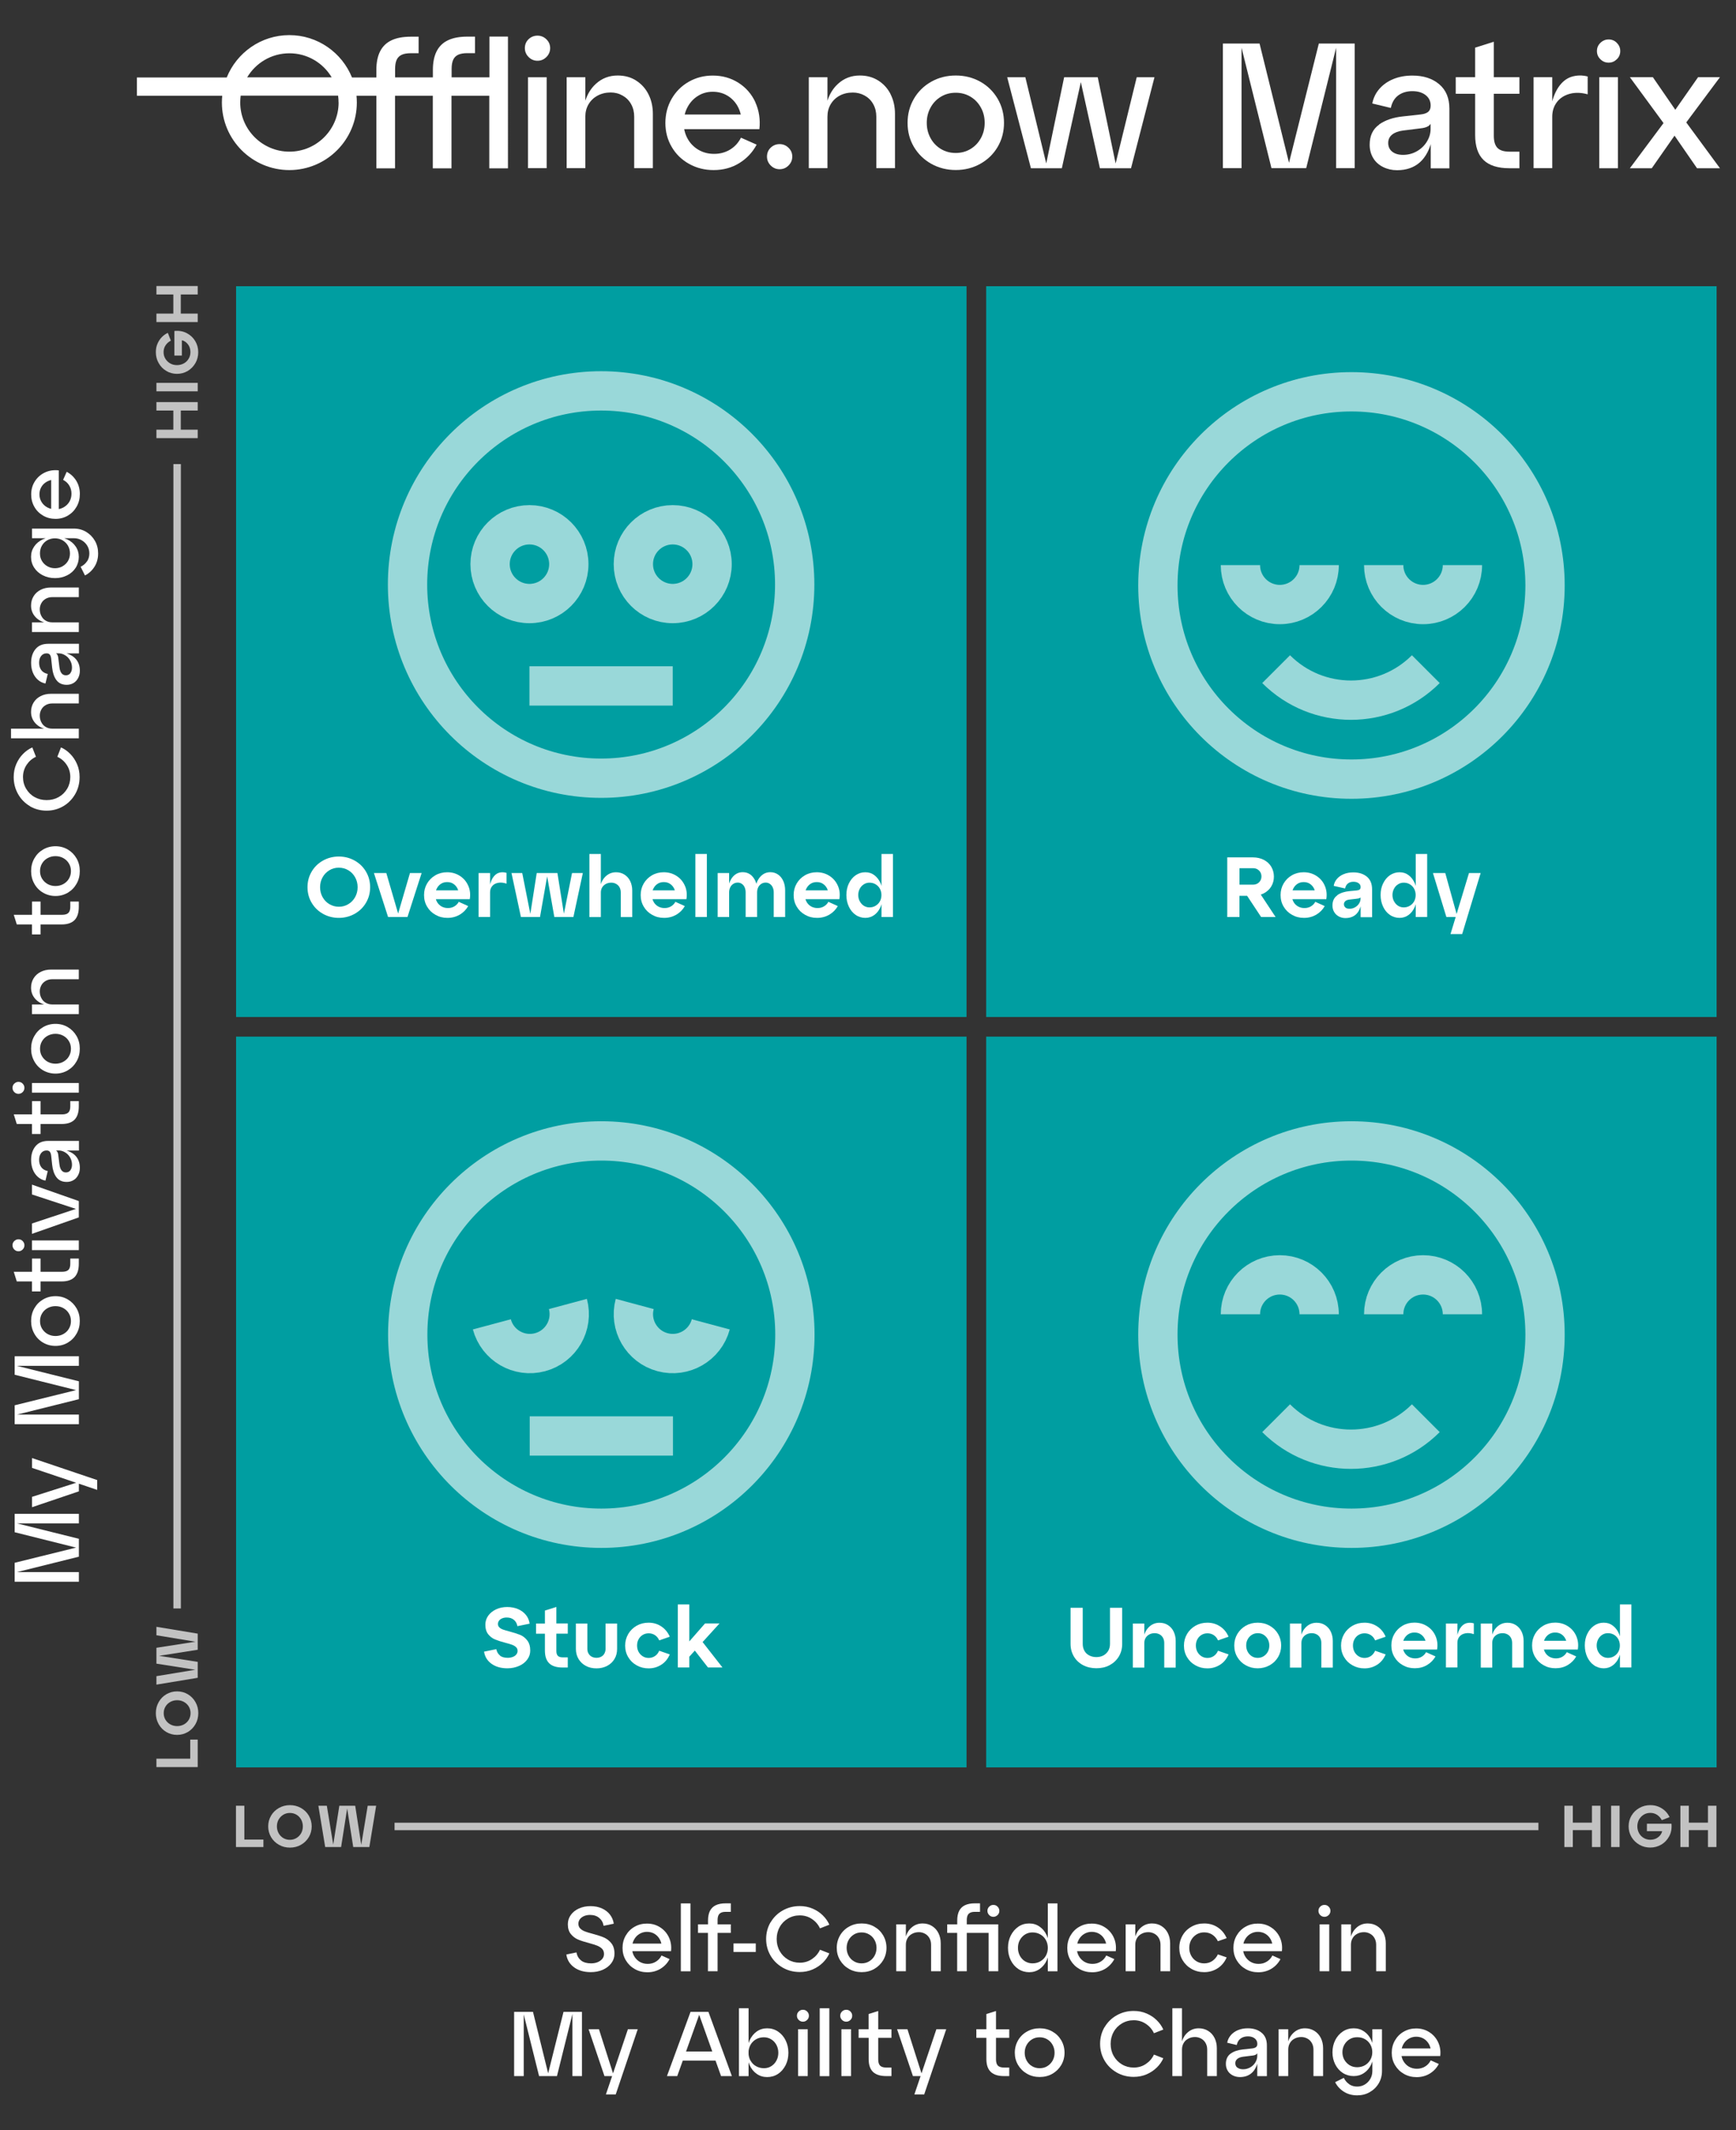 <svg xmlns="http://www.w3.org/2000/svg" id="Layer_1" viewBox="0 0 265 325"><rect x="0" y="0" width="265" height="325" fill="#333333" stroke="none"/><defs><style>      .st0 {        fill: #009ea1;      }      .st1, .st2 {        fill: none;      }      .st1, .st2, .st3 {        stroke: #fff;      }      .st1, .st3 {        stroke-miterlimit: 10;        stroke-width: 6px;      }      .st4 {        fill: #fff;      }      .st2 {        stroke-miterlimit: 13;        stroke-width: 1.14px;      }      .st5 {        opacity: .7;      }      .st6 {        opacity: .6;      }      .st3 {        fill: #29aae1;      }    </style></defs><g><path class="st4" d="M2.24,232.44v-1.46h9.8v1.46H2.24ZM2.24,239.95v-1.5l9.8-2.42v.21l-9.8-2.45v-1.44l9.8,2.44v2.73l-9.8,2.44ZM2.24,241.34v-1.47h9.8v1.47H2.24Z"></path><path class="st4" d="M12.04,226.37v1.18l-7.15,2.42v-1.58l7.15-2.28v.27l-7.15-2.41v-1.5l9.95,3.36v1.5l-2.8-.95Z"></path><path class="st4" d="M2.24,208.4v-1.46h9.8v1.46H2.24ZM2.24,215.92v-1.5l9.8-2.42v.21l-9.8-2.45v-1.44l9.8,2.44v2.73l-9.8,2.44ZM2.24,217.31v-1.47h9.8v1.47H2.24Z"></path><path class="st4" d="M6.58,204.86c-.57-.33-1.02-.79-1.34-1.37-.33-.58-.49-1.22-.49-1.93s.16-1.35.49-1.93c.33-.58.77-1.03,1.34-1.36s1.2-.5,1.89-.5,1.32.17,1.88.5c.56.33,1.01.79,1.34,1.36.33.58.49,1.22.49,1.93s-.16,1.35-.49,1.93c-.33.58-.77,1.03-1.34,1.37-.56.33-1.19.5-1.88.5s-1.32-.17-1.89-.5ZM9.67,203.55c.36-.2.65-.47.85-.82.21-.35.31-.73.31-1.16s-.1-.82-.31-1.16c-.21-.35-.49-.62-.85-.82-.36-.2-.77-.3-1.2-.3s-.84.1-1.2.3c-.36.2-.65.47-.85.82-.21.35-.31.73-.31,1.16s.1.82.31,1.16c.21.34.49.62.85.82.36.2.77.3,1.2.3s.84-.1,1.2-.3Z"></path><path class="st4" d="M4.88,197.05v-1.53h-2.32l-.46-1.47h2.79v-2.02h1.3v2.02h3.3c.44,0,.76-.1.95-.29.2-.19.29-.51.29-.95v-.78h1.3v.78c0,.92-.21,1.59-.64,2.04-.43.44-1.09.67-1.97.67h-3.23v1.53h-1.3Z"></path><path class="st4" d="M2.18,190.65c-.18-.18-.27-.4-.27-.65s.09-.47.27-.64.39-.27.64-.27.47.09.64.27.27.39.27.64-.09.47-.27.65-.39.27-.64.27-.47-.09-.64-.27ZM4.88,190.74v-1.47h7.15v1.47h-7.15Z"></path><path class="st4" d="M4.88,188.26v-1.58l7.15-2.37v.29l-7.15-2.35v-1.5l7.15,2.51v2.49l-7.15,2.51Z"></path><path class="st4" d="M8.6,179.61c-.35-.49-.56-1.12-.64-1.89l-.15-1.39c-.03-.26-.1-.46-.2-.59-.11-.13-.27-.2-.5-.2-.34,0-.62.13-.83.4-.21.27-.31.61-.31,1.04s.11.81.33,1.11.55.5.99.59l-.35,1.46c-.44-.08-.82-.27-1.15-.56-.33-.29-.59-.66-.77-1.1-.18-.44-.27-.94-.27-1.49,0-.87.23-1.57.68-2.11.45-.54,1.09-.8,1.93-.8h4.69v1.47h-2.37v-.13c.85.19,1.48.51,1.89.98s.62,1.06.62,1.79c0,.39-.08.76-.25,1.09s-.4.6-.71.78c-.31.19-.66.28-1.05.28-.7,0-1.23-.25-1.58-.74ZM10.74,178.56c.16-.21.25-.49.25-.85,0-.4-.1-.77-.29-1.1s-.44-.59-.76-.78c-.31-.19-.64-.29-.99-.29h-.64l.03-.08c.18.04.31.13.4.27.09.14.15.35.17.63l.17,1.36c.05.35.15.64.31.85.16.21.39.32.67.32s.52-.11.68-.32Z"></path><path class="st4" d="M4.88,173.03v-1.53h-2.32l-.46-1.47h2.79v-2.02h1.3v2.02h3.3c.44,0,.76-.1.95-.29.2-.19.29-.51.29-.95v-.78h1.3v.78c0,.92-.21,1.59-.64,2.04-.43.44-1.09.67-1.97.67h-3.23v1.53h-1.3Z"></path><path class="st4" d="M2.18,166.63c-.18-.18-.27-.4-.27-.65s.09-.47.27-.64.39-.27.64-.27.47.09.64.27.27.39.27.64-.09.47-.27.65-.39.27-.64.27-.47-.09-.64-.27ZM4.88,166.72v-1.47h7.15v1.47h-7.15Z"></path><path class="st4" d="M6.58,163.31c-.57-.33-1.02-.79-1.34-1.37-.33-.58-.49-1.22-.49-1.93s.16-1.35.49-1.93c.33-.58.77-1.03,1.34-1.36s1.2-.5,1.89-.5,1.32.17,1.88.5c.56.33,1.01.79,1.34,1.36.33.58.49,1.22.49,1.93s-.16,1.35-.49,1.93c-.33.58-.77,1.03-1.34,1.37-.56.33-1.19.5-1.88.5s-1.32-.17-1.89-.5ZM9.67,162c.36-.2.65-.47.85-.82.21-.35.31-.73.31-1.16s-.1-.82-.31-1.16c-.21-.35-.49-.62-.85-.82-.36-.2-.77-.3-1.2-.3s-.84.1-1.2.3c-.36.2-.65.47-.85.82-.21.35-.31.73-.31,1.16s.1.82.31,1.16c.21.34.49.62.85.82.36.2.77.3,1.2.3s.84-.1,1.2-.3Z"></path><path class="st4" d="M4.88,154.73v-1.47h2.3v.11c-.74-.14-1.33-.45-1.77-.93-.44-.48-.67-1.06-.67-1.73,0-.54.13-1.02.39-1.44s.62-.75,1.08-.98c.46-.23.98-.35,1.55-.35h4.27v1.47h-4.05c-.36,0-.69.08-.98.24-.29.16-.52.38-.68.67-.16.29-.25.6-.25.94,0,.38.08.73.25,1.04.16.31.39.55.68.71.29.17.62.25.98.25h4.05v1.47h-7.15Z"></path><path class="st4" d="M4.88,142.58v-1.53h-2.32l-.46-1.47h2.79v-2.02h1.3v2.02h3.3c.44,0,.76-.1.95-.29.2-.19.29-.51.29-.95v-.78h1.3v.78c0,.92-.21,1.59-.64,2.04-.43.44-1.09.67-1.97.67h-3.23v1.53h-1.3Z"></path><path class="st4" d="M6.58,136.21c-.57-.33-1.02-.79-1.34-1.37-.33-.58-.49-1.22-.49-1.93s.16-1.35.49-1.93c.33-.58.77-1.03,1.34-1.36s1.2-.5,1.89-.5,1.32.17,1.88.5c.56.33,1.01.79,1.34,1.36.33.58.49,1.22.49,1.93s-.16,1.35-.49,1.93c-.33.58-.77,1.03-1.34,1.37-.56.33-1.19.5-1.88.5s-1.32-.17-1.89-.5ZM9.67,134.89c.36-.2.65-.47.85-.82.21-.35.31-.73.31-1.16s-.1-.82-.31-1.16c-.21-.35-.49-.62-.85-.82-.36-.2-.77-.3-1.2-.3s-.84.1-1.2.3c-.36.2-.65.47-.85.82-.21.35-.31.73-.31,1.16s.1.82.31,1.16c.21.34.49.62.85.82.36.2.77.3,1.2.3s.84-.1,1.2-.3Z"></path><path class="st4" d="M4.58,123.01c-.77-.45-1.38-1.07-1.82-1.85s-.67-1.64-.67-2.6c0-.71.13-1.37.39-1.97.26-.6.6-1.12,1.03-1.55.42-.43.9-.77,1.42-1l.56,1.43c-.59.27-1.06.68-1.43,1.23-.36.55-.55,1.17-.55,1.86,0,.65.16,1.25.48,1.79.32.54.75.97,1.3,1.27.55.31,1.16.46,1.83.46s1.28-.15,1.83-.46c.55-.31.98-.73,1.3-1.27.32-.54.48-1.14.48-1.79,0-.69-.18-1.31-.55-1.86-.36-.55-.84-.96-1.43-1.23l.56-1.43c.52.23,1,.57,1.42,1,.42.43.77.95,1.03,1.55.26.6.39,1.26.39,1.97,0,.95-.22,1.82-.67,2.6s-1.05,1.4-1.82,1.85c-.77.45-1.62.68-2.55.68s-1.79-.23-2.56-.68Z"></path><path class="st4" d="M1.68,112.65v-1.47h5.5v.11c-.74-.14-1.33-.45-1.77-.93-.44-.48-.67-1.06-.67-1.73,0-.54.13-1.02.39-1.44s.62-.75,1.08-.98c.46-.23.98-.35,1.55-.35h4.27v1.47h-4.05c-.36,0-.69.08-.98.24-.29.16-.52.38-.68.67-.16.29-.25.6-.25.94,0,.38.08.73.25,1.04.16.31.39.55.68.71.29.17.62.25.98.25h4.05v1.47H1.68Z"></path><path class="st4" d="M8.6,103.76c-.35-.49-.56-1.12-.64-1.89l-.15-1.39c-.03-.26-.1-.46-.2-.59-.11-.13-.27-.2-.5-.2-.34,0-.62.13-.83.4-.21.27-.31.61-.31,1.04s.11.81.33,1.11.55.5.99.59l-.35,1.46c-.44-.08-.82-.27-1.15-.56-.33-.29-.59-.66-.77-1.1-.18-.44-.27-.94-.27-1.49,0-.87.23-1.57.68-2.11.45-.54,1.09-.8,1.93-.8h4.69v1.47h-2.37v-.13c.85.19,1.48.51,1.89.98s.62,1.06.62,1.79c0,.39-.08.76-.25,1.09s-.4.6-.71.78c-.31.19-.66.28-1.05.28-.7,0-1.23-.25-1.58-.74ZM10.74,102.71c.16-.21.25-.49.25-.85,0-.4-.1-.77-.29-1.1s-.44-.59-.76-.78c-.31-.19-.64-.29-.99-.29h-.64l.03-.08c.18.04.31.13.4.27.09.14.15.35.17.63l.17,1.36c.05.35.15.64.31.85.16.21.39.32.67.32s.52-.11.68-.32Z"></path><path class="st4" d="M4.88,96.43v-1.47h2.3v.11c-.74-.14-1.33-.45-1.77-.93-.44-.48-.67-1.06-.67-1.73,0-.54.13-1.02.39-1.44s.62-.75,1.08-.98c.46-.23.98-.35,1.55-.35h4.27v1.47h-4.05c-.36,0-.69.08-.98.24-.29.16-.52.38-.68.67-.16.29-.25.6-.25.94,0,.38.08.73.25,1.04.16.31.39.55.68.71.29.17.62.25.98.25h4.05v1.47h-7.15Z"></path><path class="st4" d="M6.53,87.78c-.56-.29-.99-.67-1.31-1.16s-.48-1.04-.48-1.65.16-1.12.48-1.59c.32-.47.76-.83,1.32-1.09s1.18-.38,1.85-.38,1.3.13,1.85.38.99.62,1.31,1.09c.32.47.48,1,.48,1.59s-.16,1.16-.47,1.65-.75.88-1.3,1.16c-.56.28-1.17.43-1.85.43s-1.31-.14-1.87-.43ZM13.28,85.67c.24-.35.36-.76.36-1.22,0-.43-.1-.82-.31-1.17-.21-.35-.49-.63-.85-.84s-.76-.32-1.21-.32h-6.38v-1.47h6.38c.69,0,1.32.17,1.88.5.56.34,1.01.79,1.34,1.37.33.57.49,1.22.49,1.92,0,.76-.18,1.43-.55,2.02-.37.59-.86,1.04-1.46,1.34l-.66-1.32c.41-.2.73-.47.97-.83ZM9.55,86.4c.35-.2.63-.47.83-.81.2-.34.3-.72.3-1.14s-.1-.83-.3-1.18c-.2-.35-.48-.62-.83-.83-.35-.2-.74-.3-1.17-.3s-.82.1-1.17.3c-.35.2-.62.48-.82.83-.2.35-.29.74-.29,1.18s.1.8.3,1.14.48.61.83.81c.35.2.73.3,1.16.3s.82-.1,1.17-.3Z"></path><path class="st4" d="M7.81,77.87v-5.04l.46.35c-.42.02-.8.13-1.15.33-.35.2-.62.47-.81.8-.2.34-.29.71-.29,1.13s.11.8.32,1.15c.21.35.51.63.88.83.37.2.79.3,1.25.3s.87-.1,1.24-.31.66-.49.88-.85c.21-.36.32-.77.32-1.23s-.11-.88-.34-1.25c-.22-.37-.54-.66-.94-.86l.55-1.23c.61.32,1.09.77,1.46,1.36.36.59.55,1.27.55,2.02,0,.71-.16,1.35-.49,1.93-.33.58-.77,1.03-1.34,1.37-.56.33-1.19.5-1.88.5s-1.32-.16-1.89-.49c-.57-.33-1.02-.77-1.34-1.34-.33-.57-.49-1.2-.49-1.89,0-.76.19-1.43.57-2.02s.89-1.04,1.53-1.34,1.35-.41,2.11-.32v6.1h-1.15Z"></path></g><g><path class="st4" d="M88.71,299.14c.38.29.88.43,1.52.43.38,0,.72-.06,1.02-.19s.53-.3.7-.51.25-.46.25-.73c0-.33-.1-.59-.29-.79-.2-.2-.45-.36-.75-.48-.3-.12-.71-.25-1.23-.39-.69-.18-1.25-.36-1.68-.54-.43-.18-.8-.46-1.11-.84-.31-.38-.46-.88-.46-1.5,0-.52.15-.99.45-1.41s.71-.75,1.24-.99c.53-.24,1.11-.36,1.76-.36s1.22.11,1.74.34c.51.23.93.55,1.24.95.31.41.51.87.58,1.39l-1.55.32c-.08-.5-.31-.9-.67-1.2s-.82-.46-1.39-.46c-.35,0-.65.06-.92.17-.27.12-.48.28-.64.48-.15.21-.23.43-.23.69,0,.31.1.56.29.74.19.19.43.33.71.44.28.11.68.23,1.18.36.7.19,1.27.37,1.71.56s.82.48,1.14.88c.32.4.48.93.48,1.6,0,.53-.16,1.01-.48,1.44-.32.43-.75.76-1.3,1.01-.55.24-1.16.36-1.83.36-1.03,0-1.88-.24-2.55-.73s-1.07-1.14-1.19-1.96l1.55-.32c.09.53.33.94.71,1.23Z"></path><path class="st4" d="M96.33,296.55h5.04l-.35.46c-.02-.42-.13-.8-.33-1.15-.2-.34-.47-.62-.8-.81s-.71-.29-1.13-.29-.8.11-1.15.32c-.35.21-.63.51-.83.88-.2.37-.3.79-.3,1.25s.1.87.31,1.24c.21.37.49.66.85.88.36.21.77.32,1.23.32s.88-.11,1.25-.34c.37-.22.66-.54.86-.94l1.23.55c-.32.61-.77,1.09-1.36,1.46-.59.36-1.27.55-2.02.55-.71,0-1.35-.16-1.93-.49-.58-.33-1.03-.77-1.37-1.34s-.5-1.19-.5-1.88.16-1.32.49-1.89c.33-.57.77-1.02,1.34-1.34.57-.33,1.2-.49,1.89-.49.76,0,1.43.19,2.02.57s1.04.89,1.34,1.53c.3.64.41,1.35.32,2.11h-6.1v-1.15Z"></path><path class="st4" d="M103.93,290.42h1.47v10.36h-1.47v-10.36Z"></path><path class="st4" d="M108.08,294.92h-1.53v-1.3h1.53v-.59c0-.59.1-1.08.29-1.46.2-.39.49-.68.89-.87.4-.19.9-.29,1.52-.29h.78v1.3h-.78c-.29,0-.53.04-.71.13s-.32.22-.4.4c-.08.18-.13.42-.13.72v.66h2.02v1.3h-2.02v5.85h-1.47v-5.85Z"></path><path class="st4" d="M111.97,296.53h3.4v1.3h-3.4v-1.3Z"></path><path class="st4" d="M117.63,293.32c.45-.77,1.07-1.38,1.85-1.82s1.64-.67,2.6-.67c.71,0,1.37.13,1.97.39.6.26,1.12.6,1.55,1.03.43.42.77.9,1,1.42l-1.43.56c-.27-.59-.68-1.06-1.23-1.43s-1.17-.55-1.86-.55c-.65,0-1.25.16-1.79.48-.54.32-.97.75-1.27,1.3-.31.55-.46,1.16-.46,1.83s.15,1.28.46,1.83c.31.55.73.98,1.27,1.3s1.14.48,1.79.48c.69,0,1.31-.18,1.86-.55s.96-.84,1.23-1.43l1.43.56c-.23.52-.57,1-1,1.42-.43.42-.95.77-1.55,1.03-.6.26-1.26.39-1.97.39-.95,0-1.82-.22-2.6-.67s-1.4-1.05-1.85-1.82c-.45-.77-.68-1.62-.68-2.55s.23-1.79.68-2.56Z"></path><path class="st4" d="M128.23,295.31c.33-.57.79-1.02,1.37-1.34.58-.33,1.22-.49,1.93-.49s1.35.16,1.93.49c.58.33,1.03.77,1.36,1.34s.5,1.2.5,1.89-.17,1.32-.5,1.88-.79,1.01-1.36,1.34c-.58.33-1.22.49-1.93.49s-1.35-.16-1.93-.49c-.58-.33-1.03-.77-1.37-1.34s-.5-1.19-.5-1.88.17-1.32.5-1.89ZM129.54,298.41c.2.36.47.65.82.85.35.21.73.31,1.16.31s.82-.1,1.16-.31c.35-.21.62-.49.82-.85.2-.36.3-.76.3-1.2s-.1-.84-.3-1.2c-.2-.36-.47-.65-.82-.85-.35-.21-.73-.31-1.16-.31s-.82.1-1.16.31c-.34.21-.62.49-.82.85-.2.36-.3.76-.3,1.2s.1.84.3,1.2Z"></path><path class="st4" d="M136.81,293.62h1.47v2.3h-.11c.14-.74.45-1.33.93-1.77.48-.44,1.06-.67,1.73-.67.54,0,1.02.13,1.44.39.42.26.75.62.98,1.08.23.46.35.98.35,1.55v4.27h-1.47v-4.05c0-.36-.08-.69-.24-.98-.16-.29-.38-.52-.67-.68-.29-.16-.6-.25-.94-.25-.38,0-.73.08-1.04.25-.31.16-.55.39-.71.68-.17.29-.25.62-.25.98v4.05h-1.47v-7.15Z"></path><path class="st4" d="M146.12,294.92h-1.53v-1.3h1.53v-.59c0-.59.1-1.08.29-1.46.2-.39.49-.68.89-.87.4-.19.9-.29,1.52-.29h.78v1.3h-.78c-.29,0-.53.04-.71.13s-.32.22-.4.4c-.08.18-.13.42-.13.72v.66h3.46v1.3h-3.46v5.85h-1.47v-5.85ZM151,290.92c.18-.18.39-.27.64-.27s.47.09.64.27c.18.18.27.39.27.64s-.09.47-.27.64-.39.27-.64.27-.47-.09-.64-.27c-.18-.18-.27-.39-.27-.64s.09-.47.27-.64ZM150.91,293.62h1.47v7.15h-1.47v-7.15Z"></path><path class="st4" d="M154.3,295.31c.29-.56.67-1.01,1.16-1.34.49-.33,1.04-.49,1.65-.49s1.12.16,1.59.49c.47.33.83.77,1.09,1.34s.38,1.2.38,1.9-.13,1.32-.38,1.88-.62,1.01-1.09,1.34c-.47.33-1,.49-1.59.49s-1.16-.16-1.65-.48-.88-.77-1.16-1.33c-.28-.56-.43-1.2-.43-1.9s.14-1.33.43-1.9ZM155.68,298.41c.2.36.46.65.8.85s.71.31,1.12.31c.45,0,.85-.1,1.21-.31.36-.21.64-.49.84-.85.2-.36.3-.76.3-1.2s-.1-.84-.3-1.2c-.2-.36-.48-.65-.84-.85-.36-.21-.76-.31-1.21-.31-.41,0-.78.1-1.12.31-.34.21-.6.49-.8.85-.2.36-.29.76-.29,1.2s.1.84.29,1.2ZM159.95,290.42h1.47v10.36h-1.47v-10.36Z"></path><path class="st4" d="M164.22,296.55h5.04l-.35.46c-.02-.42-.13-.8-.33-1.15-.2-.34-.47-.62-.8-.81s-.71-.29-1.13-.29-.8.11-1.15.32c-.35.21-.63.51-.83.88-.2.37-.3.79-.3,1.25s.1.87.31,1.24c.21.37.49.66.85.88.36.21.77.32,1.23.32s.88-.11,1.25-.34c.37-.22.66-.54.86-.94l1.23.55c-.32.61-.77,1.09-1.36,1.46-.59.36-1.27.55-2.02.55-.71,0-1.35-.16-1.93-.49-.58-.33-1.03-.77-1.37-1.34s-.5-1.19-.5-1.88.16-1.32.49-1.89c.33-.57.77-1.02,1.34-1.34.57-.33,1.2-.49,1.89-.49.76,0,1.43.19,2.02.57s1.04.89,1.34,1.53c.3.64.41,1.35.32,2.11h-6.1v-1.15Z"></path><path class="st4" d="M171.83,293.62h1.47v2.3h-.11c.14-.74.45-1.33.93-1.77.48-.44,1.06-.67,1.73-.67.54,0,1.02.13,1.44.39.42.26.75.62.98,1.08.23.46.35.98.35,1.55v4.27h-1.47v-4.05c0-.36-.08-.69-.24-.98-.16-.29-.38-.52-.67-.68-.29-.16-.6-.25-.94-.25-.38,0-.73.08-1.04.25-.31.16-.55.39-.71.68-.17.29-.25.62-.25.98v4.05h-1.47v-7.15Z"></path><path class="st4" d="M180.52,295.31c.33-.57.79-1.02,1.37-1.34.58-.33,1.22-.49,1.93-.49.77,0,1.47.2,2.07.6s1.06.95,1.36,1.65l-1.34.46c-.2-.42-.48-.75-.84-.99-.36-.24-.78-.36-1.25-.36-.43,0-.82.1-1.16.31-.34.21-.62.49-.82.85-.2.36-.3.76-.3,1.21s.1.84.3,1.2c.2.36.47.65.82.85.35.21.73.31,1.16.31.47,0,.88-.12,1.25-.37.36-.25.64-.58.84-1l1.34.46c-.3.7-.75,1.25-1.36,1.65s-1.3.6-2.07.6c-.71,0-1.35-.16-1.93-.49-.58-.33-1.03-.77-1.37-1.34s-.5-1.19-.5-1.88.17-1.32.5-1.89Z"></path><path class="st4" d="M189.58,296.55h5.04l-.35.46c-.02-.42-.13-.8-.33-1.15-.2-.34-.47-.62-.8-.81s-.71-.29-1.13-.29-.8.11-1.15.32c-.35.21-.63.51-.83.88-.2.37-.3.79-.3,1.25s.1.87.31,1.24c.21.37.49.66.85.88.36.21.77.32,1.23.32s.88-.11,1.25-.34c.37-.22.66-.54.86-.94l1.23.55c-.32.61-.77,1.09-1.36,1.46-.59.36-1.27.55-2.02.55-.71,0-1.35-.16-1.93-.49-.58-.33-1.03-.77-1.37-1.34s-.5-1.19-.5-1.88.16-1.32.49-1.89c.33-.57.77-1.02,1.34-1.34.57-.33,1.2-.49,1.89-.49.76,0,1.43.19,2.02.57s1.04.89,1.34,1.53c.3.64.41,1.35.32,2.11h-6.1v-1.15Z"></path><path class="st4" d="M201.53,290.92c.18-.18.4-.27.65-.27s.47.09.64.27c.18.18.27.39.27.64s-.09.47-.27.64c-.18.18-.39.27-.64.27s-.47-.09-.65-.27c-.18-.18-.27-.39-.27-.64s.09-.47.27-.64ZM201.44,293.62h1.47v7.15h-1.47v-7.15Z"></path><path class="st4" d="M204.75,293.62h1.47v2.3h-.11c.14-.74.45-1.33.93-1.77.48-.44,1.06-.67,1.73-.67.54,0,1.02.13,1.44.39.42.26.75.62.98,1.08.23.46.35.98.35,1.55v4.27h-1.47v-4.05c0-.36-.08-.69-.24-.98-.16-.29-.38-.52-.67-.68-.29-.16-.6-.25-.94-.25-.38,0-.73.08-1.04.25-.31.16-.55.39-.71.68-.17.29-.25.62-.25.98v4.05h-1.47v-7.15Z"></path><path class="st4" d="M78.48,306.97h1.47v9.8h-1.47v-9.8ZM79.86,306.97h1.5l2.42,9.8h-.21l2.45-9.8h1.44l-2.44,9.8h-2.73l-2.44-9.8ZM87.38,306.97h1.46v9.8h-1.46v-9.8Z"></path><path class="st4" d="M93.45,316.77h-1.18l-2.42-7.15h1.58l2.28,7.15h-.27l2.41-7.15h1.5l-3.36,9.95h-1.5l.95-2.8Z"></path><path class="st4" d="M105.41,306.97h2.73l3.58,9.8h-1.65l-3.5-9.8h.32l-3.51,9.8h-1.57l3.6-9.8ZM103.95,313.02h5.64v1.39h-5.64v-1.39Z"></path><path class="st4" d="M112.8,306.42h1.47v10.36h-1.47v-10.36ZM114.43,311.31c.26-.56.62-1.01,1.08-1.34.47-.33,1-.49,1.6-.49s1.16.16,1.65.49c.49.33.88.77,1.16,1.34.28.56.43,1.2.43,1.9s-.14,1.33-.43,1.9c-.29.56-.67,1.01-1.16,1.33s-1.04.48-1.65.48-1.13-.16-1.6-.49-.83-.77-1.08-1.34-.38-1.19-.38-1.88.13-1.33.38-1.9ZM114.57,314.41c.2.36.48.65.84.85s.76.31,1.21.31c.41,0,.78-.1,1.11-.31s.6-.49.79-.85c.2-.36.29-.76.29-1.2s-.1-.84-.29-1.2c-.2-.36-.46-.65-.8-.85-.34-.21-.71-.31-1.11-.31-.45,0-.85.1-1.21.31-.36.21-.64.49-.84.85-.2.36-.3.76-.3,1.2s.1.84.3,1.2Z"></path><path class="st4" d="M121.92,306.92c.18-.18.4-.27.65-.27s.47.09.64.27c.18.18.27.39.27.64s-.09.47-.27.64c-.18.18-.39.27-.64.27s-.47-.09-.65-.27c-.18-.18-.27-.39-.27-.64s.09-.47.27-.64ZM121.83,309.62h1.47v7.15h-1.47v-7.15Z"></path><path class="st4" d="M125.13,306.42h1.47v10.36h-1.47v-10.36Z"></path><path class="st4" d="M128.53,306.92c.18-.18.4-.27.65-.27s.47.09.64.27c.18.18.27.39.27.64s-.09.47-.27.64c-.18.18-.39.27-.64.27s-.47-.09-.65-.27c-.18-.18-.27-.39-.27-.64s.09-.47.27-.64ZM128.44,309.62h1.47v7.15h-1.47v-7.15Z"></path><path class="st4" d="M131.06,309.62h1.53v-2.32l1.47-.46v2.79h2.02v1.3h-2.02v3.3c0,.44.1.76.29.95s.51.29.95.29h.78v1.3h-.78c-.92,0-1.59-.21-2.04-.64-.44-.43-.66-1.09-.66-1.97v-3.23h-1.53v-1.3Z"></path><path class="st4" d="M140.54,316.77h-1.18l-2.42-7.15h1.58l2.28,7.15h-.27l2.41-7.15h1.5l-3.36,9.95h-1.5l.95-2.8Z"></path><path class="st4" d="M149.04,309.62h1.53v-2.32l1.47-.46v2.79h2.02v1.3h-2.02v3.3c0,.44.1.76.29.95s.51.29.95.29h.78v1.3h-.78c-.92,0-1.59-.21-2.04-.64s-.67-1.09-.67-1.97v-3.23h-1.53v-1.3Z"></path><path class="st4" d="M155.41,311.31c.33-.57.79-1.02,1.37-1.34.58-.33,1.22-.49,1.93-.49s1.35.16,1.93.49c.58.33,1.03.77,1.36,1.34s.5,1.2.5,1.89-.17,1.32-.5,1.88-.79,1.01-1.36,1.34c-.58.33-1.22.49-1.93.49s-1.35-.16-1.93-.49c-.58-.33-1.03-.77-1.37-1.34s-.5-1.19-.5-1.88.17-1.32.5-1.89ZM156.72,314.41c.2.36.47.65.82.85.35.21.73.31,1.16.31s.82-.1,1.16-.31.62-.49.82-.85c.2-.36.3-.76.3-1.2s-.1-.84-.3-1.2c-.2-.36-.47-.65-.82-.85-.35-.21-.73-.31-1.16-.31s-.82.1-1.16.31c-.34.21-.62.49-.82.85-.2.36-.3.76-.3,1.2s.1.84.3,1.2Z"></path><path class="st4" d="M168.61,309.32c.45-.77,1.07-1.38,1.85-1.82s1.64-.67,2.6-.67c.71,0,1.37.13,1.97.39.6.26,1.12.6,1.55,1.03.43.42.77.9,1,1.42l-1.43.56c-.27-.59-.68-1.06-1.23-1.43s-1.17-.55-1.86-.55c-.65,0-1.25.16-1.79.48-.54.32-.97.75-1.27,1.3-.31.55-.46,1.16-.46,1.83s.15,1.28.46,1.83c.31.55.73.98,1.27,1.3s1.14.48,1.79.48c.69,0,1.31-.18,1.86-.55s.96-.84,1.23-1.43l1.43.56c-.23.52-.57,1-1,1.42-.43.42-.95.77-1.55,1.03-.6.26-1.26.39-1.97.39-.95,0-1.82-.22-2.6-.67s-1.4-1.05-1.85-1.82c-.45-.77-.68-1.62-.68-2.55s.23-1.79.68-2.56Z"></path><path class="st4" d="M178.96,306.42h1.47v5.5h-.11c.14-.74.45-1.33.93-1.77.48-.44,1.06-.67,1.73-.67.54,0,1.02.13,1.44.39.42.26.75.62.98,1.08.23.46.35.98.35,1.55v4.27h-1.47v-4.05c0-.36-.08-.69-.24-.98-.16-.29-.38-.52-.67-.68-.29-.16-.6-.25-.94-.25-.38,0-.73.08-1.04.25-.31.16-.55.39-.71.68-.17.29-.25.62-.25.98v4.05h-1.47v-10.36Z"></path><path class="st4" d="M187.86,313.34c.49-.35,1.12-.56,1.89-.64l1.39-.15c.26-.03.46-.1.59-.2s.2-.27.2-.5c0-.34-.13-.62-.4-.83-.27-.21-.61-.31-1.04-.31s-.81.11-1.11.33c-.3.22-.5.55-.59.99l-1.46-.35c.08-.44.27-.82.56-1.16.29-.33.66-.59,1.1-.77.44-.18.94-.27,1.49-.27.87,0,1.57.23,2.11.68.54.45.8,1.09.8,1.93v4.69h-1.47v-2.37h.13c-.19.85-.51,1.48-.98,1.89-.47.41-1.06.62-1.79.62-.39,0-.76-.08-1.09-.25s-.6-.4-.78-.71c-.19-.31-.28-.66-.28-1.05,0-.7.25-1.23.74-1.58ZM188.9,315.48c.21.16.49.25.85.25.4,0,.77-.1,1.1-.29s.59-.44.78-.76.29-.64.29-.99v-.64l.08.03c-.04.18-.13.31-.27.4-.14.09-.35.15-.63.17l-1.36.17c-.35.05-.64.15-.85.32s-.32.38-.32.67.11.52.32.68Z"></path><path class="st4" d="M195.18,309.62h1.47v2.3h-.11c.14-.74.45-1.33.93-1.77.48-.44,1.06-.67,1.73-.67.54,0,1.02.13,1.44.39.42.26.75.62.98,1.08.23.46.35.98.35,1.55v4.27h-1.47v-4.05c0-.36-.08-.69-.24-.98-.16-.29-.38-.52-.67-.68-.29-.16-.6-.25-.94-.25-.38,0-.73.08-1.04.25-.31.16-.55.39-.71.68-.17.29-.25.62-.25.98v4.05h-1.47v-7.15Z"></path><path class="st4" d="M203.83,311.27c.29-.55.67-.99,1.16-1.31s1.04-.48,1.65-.48,1.12.16,1.59.48c.47.32.83.76,1.09,1.32.26.56.38,1.18.38,1.85s-.13,1.3-.38,1.85c-.26.56-.62.99-1.09,1.31-.47.32-1,.48-1.59.48s-1.16-.16-1.65-.47-.88-.75-1.16-1.3c-.28-.55-.43-1.17-.43-1.85s.14-1.31.43-1.87ZM205.94,318.01c.35.24.76.36,1.22.36.43,0,.82-.1,1.17-.31.35-.21.63-.49.84-.85s.32-.76.32-1.21v-6.38h1.47v6.38c0,.69-.17,1.32-.5,1.88s-.79,1.01-1.37,1.34c-.57.33-1.22.49-1.92.49-.76,0-1.43-.18-2.02-.55-.59-.37-1.04-.86-1.34-1.46l1.32-.66c.2.41.47.73.83.97ZM205.22,314.29c.2.35.47.62.81.83.34.2.72.3,1.14.3s.83-.1,1.18-.3c.35-.2.62-.48.83-.83.2-.35.3-.74.3-1.17s-.1-.82-.3-1.17c-.2-.35-.48-.62-.83-.82-.35-.2-.74-.29-1.18-.29s-.8.1-1.14.3c-.34.2-.61.48-.81.83-.2.35-.3.73-.3,1.16s.1.82.3,1.17Z"></path><path class="st4" d="M213.75,312.55h5.04l-.35.46c-.02-.42-.13-.8-.33-1.15-.2-.34-.47-.62-.8-.81s-.71-.29-1.13-.29-.8.11-1.15.32c-.35.21-.63.51-.83.88-.2.37-.3.79-.3,1.25s.1.87.31,1.24c.21.37.49.66.85.88.36.21.77.32,1.23.32s.88-.11,1.25-.34c.37-.22.66-.54.86-.94l1.23.55c-.32.61-.77,1.09-1.36,1.46-.59.36-1.27.55-2.02.55-.71,0-1.35-.16-1.93-.49-.58-.33-1.03-.77-1.37-1.34s-.5-1.19-.5-1.88.16-1.32.49-1.89c.33-.57.77-1.02,1.34-1.34.57-.33,1.2-.49,1.89-.49.76,0,1.43.19,2.02.57s1.04.89,1.34,1.53c.3.64.41,1.35.32,2.11h-6.1v-1.15Z"></path></g><g><g><path class="st4" d="M186.67,6.64h2.85v19.02h-2.85V6.64ZM189.36,6.64h2.91l4.7,19.02h-.41l4.76-19.02h2.8l-4.73,19.02h-5.3l-4.73-19.02ZM203.96,6.64h2.83v19.02h-2.83V6.64Z"></path><path class="st4" d="M210.51,19c.96-.68,2.18-1.09,3.67-1.24l2.69-.3c.51-.05.89-.19,1.14-.39.25-.21.38-.53.38-.96,0-.67-.26-1.2-.77-1.6-.52-.4-1.19-.6-2.02-.6s-1.57.21-2.15.64c-.58.43-.96,1.06-1.14,1.92l-2.83-.68c.16-.85.53-1.6,1.09-2.24.56-.64,1.27-1.14,2.13-1.49.86-.35,1.83-.53,2.9-.53,1.68,0,3.05.44,4.09,1.32,1.04.88,1.56,2.12,1.56,3.74v9.1h-2.85v-4.59h.24c-.36,1.65-1,2.87-1.9,3.67s-2.07,1.2-3.48,1.2c-.76,0-1.47-.16-2.12-.48s-1.16-.77-1.52-1.37-.54-1.28-.54-2.04c0-1.36.48-2.38,1.44-3.06ZM212.53,23.15c.41.32.96.48,1.64.48.78,0,1.49-.19,2.13-.56.64-.37,1.15-.86,1.52-1.47.37-.61.56-1.25.56-1.92v-1.25l.16.05c-.07.34-.24.6-.52.77-.27.17-.68.29-1.22.34l-2.64.33c-.69.09-1.24.29-1.64.61-.41.32-.61.75-.61,1.29s.2,1,.61,1.32Z"></path><path class="st4" d="M222.22,11.78h2.96v-4.51l2.85-.9v5.41h3.91v2.53h-3.91v6.41c0,.85.19,1.47.56,1.85.37.38.98.57,1.83.57h1.52v2.53h-1.52c-1.78,0-3.09-.42-3.95-1.25-.86-.83-1.29-2.11-1.29-3.83v-6.28h-2.96v-2.53Z"></path><path class="st4" d="M234.1,11.78h2.85v4.92l-.27-.03c.25-1.43.66-2.55,1.22-3.37.56-.82,1.23-1.35,2.01-1.59.78-.24,1.59-.26,2.45-.04v2.72c-.98-.27-1.89-.3-2.72-.08-.83.22-1.49.64-1.97,1.26-.48.63-.72,1.37-.72,2.24v7.85h-2.85v-13.89Z"></path><path class="st4" d="M244.3,6.54c.35-.34.77-.52,1.26-.52s.91.17,1.25.52.52.76.52,1.25-.17.91-.52,1.25-.76.52-1.25.52-.91-.17-1.26-.52c-.35-.34-.53-.76-.53-1.25s.18-.91.53-1.25ZM244.13,11.78h2.85v13.89h-2.85v-13.89Z"></path><polygon class="st4" points="254.72 17.73 254.7 19.82 248.8 11.78 252.31 11.78 256.41 17.73 255.05 17.73 259.21 11.78 262.55 11.78 256.63 19.72 256.65 17.65 262.55 25.67 259.05 25.67 254.94 19.72 256.3 19.72 252.14 25.67 248.8 25.67 254.72 17.73"></polygon></g><g><g><path class="st4" d="M135.95,14.37c-.45-.89-1.09-1.58-1.9-2.09-.81-.51-1.75-.76-2.8-.76-1.3,0-2.42.43-3.35,1.29-.74.68-1.26,1.54-1.59,2.56v-3.58h-2.85v13.87h2.85v-7.85c0-.71.16-1.34.49-1.9.33-.56.79-1,1.38-1.32.6-.32,1.27-.47,2.01-.47.65,0,1.26.16,1.82.47.56.32,1,.76,1.3,1.32.31.56.46,1.19.46,1.9v7.85h2.85v-8.28c0-1.12-.23-2.13-.68-3.01Z"></path><path class="st4" d="M139.5,15.08c.64-1.1,1.52-1.97,2.65-2.61,1.12-.63,2.37-.95,3.75-.95s2.62.32,3.75.95c1.12.63,2,1.5,2.65,2.61.64,1.1.96,2.33.96,3.67s-.32,2.56-.96,3.65c-.64,1.1-1.53,1.96-2.65,2.59-1.12.63-2.37.95-3.75.95s-2.62-.32-3.75-.95c-1.12-.63-2-1.5-2.65-2.59-.64-1.09-.96-2.31-.96-3.65s.32-2.56.96-3.67ZM142.05,21.08c.39.71.92,1.26,1.59,1.66.67.4,1.42.6,2.25.6s1.58-.2,2.25-.6c.67-.4,1.2-.95,1.59-1.66.39-.71.58-1.48.58-2.34s-.19-1.63-.58-2.33c-.39-.71-.92-1.26-1.59-1.66-.67-.4-1.42-.6-2.25-.6s-1.58.2-2.25.6c-.67.4-1.2.95-1.59,1.66-.39.71-.58,1.48-.58,2.33s.19,1.63.58,2.34Z"></path><polygon class="st4" points="173.52 11.79 170.3 24.95 167.57 11.79 165.16 11.79 164.83 11.79 162.44 11.79 159.71 24.94 156.52 11.79 153.75 11.79 157.37 25.67 159.56 25.67 159.89 25.67 162.09 25.67 164.99 12.53 167.9 25.67 170.13 25.67 170.45 25.67 172.65 25.67 176.23 11.79 173.52 11.79"></polygon><path class="st4" d="M117.65,22.53c.38-.36.83-.54,1.36-.54s.98.19,1.36.56c.38.37.57.82.57,1.34s-.19.98-.57,1.36-.83.57-1.36.57-.98-.19-1.36-.57-.57-.83-.57-1.36.19-1,.57-1.36Z"></path></g><g><rect class="st4" x="80.6" y="11.79" width="2.85" height="13.87"></rect><g><path class="st4" d="M97.09,12.28c-.81-.51-1.75-.76-2.8-.76-1.3,0-2.42.43-3.35,1.29-.74.68-1.26,1.54-1.59,2.56v-3.58h-2.85v13.87h2.85v-7.85c0-.71.16-1.34.49-1.9.33-.56.79-1,1.38-1.32.6-.32,1.27-.48,2.01-.48.65,0,1.26.16,1.82.48.56.32,1,.76,1.3,1.32.31.56.46,1.19.46,1.9v7.85h2.85v-8.28c0-1.12-.23-2.13-.68-3.01-.45-.89-1.09-1.58-1.9-2.09Z"></path><path class="st4" d="M115.31,15.6c-.58-1.25-1.44-2.24-2.59-2.97-1.15-.73-2.46-1.1-3.92-1.1-1.34,0-2.56.32-3.67.95-1.1.63-1.97,1.5-2.61,2.61-.63,1.1-.95,2.33-.95,3.67s.32,2.56.96,3.65c.64,1.1,1.52,1.96,2.65,2.59,1.12.63,2.37.95,3.75.95,1.47,0,2.77-.35,3.92-1.06,1.15-.71,2.03-1.65,2.65-2.82l-2.39-1.06c-.4.78-.95,1.38-1.67,1.82-.72.43-1.52.65-2.43.65s-1.68-.21-2.39-.62c-.71-.42-1.26-.98-1.66-1.7-.25-.45-.42-.93-.52-1.45h11.48c.16-1.48-.05-2.85-.62-4.1ZM106.56,14.62c.68-.42,1.43-.62,2.24-.62s1.55.19,2.2.57c.65.38,1.17.91,1.56,1.57.24.42.41.86.52,1.33h-8.56c.1-.4.24-.78.44-1.14.39-.72.92-1.29,1.6-1.71Z"></path></g><path class="st4" d="M80.69,5.98c.38-.36.83-.54,1.36-.54s.98.19,1.36.56c.38.37.57.82.57,1.34s-.19.98-.57,1.36-.83.57-1.36.57-.98-.19-1.36-.57-.57-.83-.57-1.36.19-1,.57-1.36Z"></path><path class="st4" d="M74.71,5.58v6.22h-5.77v-1.28c0-.58.08-1.05.24-1.4.16-.35.42-.61.77-.77.35-.16.81-.24,1.37-.24h1.19v-2.52h-1.19c-1.19,0-2.18.19-2.95.56-.77.37-1.34.93-1.72,1.68-.38.75-.57,1.7-.57,2.84v1.14h-5.77v-1.28c0-.58.08-1.05.24-1.4.16-.35.42-.61.77-.77.35-.16.81-.24,1.37-.24h1.21v-2.52h-1.21c-1.19,0-2.18.19-2.95.56-.77.37-1.34.93-1.72,1.68-.38.75-.57,1.7-.57,2.84v1.14h-3.72c-1.53-3.78-5.23-6.46-9.56-6.46s-8.03,2.68-9.56,6.46h-13.71v2.79h13.02c-.03.34-.05.69-.05,1.04,0,5.68,4.62,10.3,10.3,10.3s10.3-4.62,10.3-10.3c0-.35-.02-.7-.05-1.04h3.03v11.08h2.85v-11.08h5.77v11.08h2.85v-11.08h5.77v11.08h2.85V5.58h-2.85ZM44.18,8.13c2.74,0,5.14,1.47,6.45,3.67h-12.9c1.31-2.2,3.71-3.67,6.45-3.67ZM51.69,15.63c0,4.14-3.37,7.51-7.51,7.51s-7.51-3.37-7.51-7.51c0-.35.03-.7.07-1.04h14.87c.05.34.07.69.07,1.04Z"></path></g></g></g><rect class="st0" x="36.04" y="43.67" width="111.5" height="111.5"></rect><g class="st6"><circle class="st1" cx="91.76" cy="89.19" r="29.55"></circle><line class="st3" x1="80.82" y1="104.66" x2="102.69" y2="104.66"></line><circle class="st1" cx="80.82" cy="86.08" r="6.01"></circle><circle class="st1" cx="102.69" cy="86.08" r="6.01"></circle></g><g><path class="st4" d="M47.57,133c.42-.72,1-1.28,1.73-1.69s1.54-.62,2.42-.62,1.69.21,2.42.62,1.31.97,1.73,1.69c.42.71.63,1.51.63,2.37s-.21,1.66-.63,2.37c-.42.72-1,1.28-1.73,1.69s-1.54.62-2.42.62-1.69-.21-2.42-.62-1.31-.98-1.73-1.69c-.42-.71-.63-1.51-.63-2.37s.21-1.66.63-2.37ZM49.24,136.88c.25.45.59.81,1.03,1.07.43.26.92.4,1.46.4s1.01-.13,1.45-.4c.44-.26.78-.62,1.03-1.07s.38-.95.38-1.51-.13-1.06-.38-1.51c-.25-.45-.59-.81-1.03-1.07-.43-.26-.92-.4-1.46-.4s-1.01.13-1.45.4-.78.62-1.03,1.07c-.25.45-.38.95-.38,1.51s.13,1.06.38,1.51Z"></path><path class="st4" d="M57.08,133.21h1.89l1.96,6.71h-.31l1.96-6.71h1.78l-2.16,6.71h-2.96l-2.16-6.71Z"></path><path class="st4" d="M66.31,135.85h4.13l-.4.56c-.02-.35-.1-.66-.26-.94-.16-.28-.37-.49-.63-.65-.26-.16-.57-.23-.9-.23s-.65.08-.92.25-.49.41-.65.72c-.16.31-.23.64-.23,1.01s.08.71.24,1.01c.16.3.39.54.68.71.29.17.63.26,1,.26s.69-.08.98-.25.52-.4.68-.7l1.44.65c-.31.55-.74.98-1.29,1.31-.55.32-1.17.49-1.87.49s-1.27-.15-1.82-.46c-.55-.3-.98-.72-1.29-1.25-.32-.53-.47-1.12-.47-1.77s.15-1.23.46-1.76c.31-.53.73-.95,1.27-1.26s1.14-.46,1.79-.46c.74,0,1.39.19,1.96.56.57.37.99.87,1.27,1.5s.35,1.31.23,2.05h-5.4v-1.34Z"></path><path class="st4" d="M73.06,133.21h1.75v2.61h-.16c.1-.8.28-1.41.55-1.84.27-.43.59-.7.96-.81.36-.11.75-.11,1.16.01v1.65c-.46-.16-.88-.2-1.27-.13-.39.07-.69.23-.91.49-.22.26-.33.58-.33.96v3.76h-1.75v-6.71Z"></path><path class="st4" d="M78.06,133.21h1.66l1.33,6.71h-.17l1.05-6.71h3.16l1.07,6.71h-.18l1.34-6.71h1.65l-1.44,6.71h-2.91l-1.18-6.69h.17l-1.18,6.69h-2.91l-1.44-6.71Z"></path><path class="st4" d="M89.97,130.3h1.75v5.19h-.13c.1-.72.38-1.3.83-1.74.45-.44.99-.66,1.62-.66.48,0,.92.12,1.29.36s.67.57.87.99c.2.42.31.9.31,1.42v4.07h-1.75v-3.76c0-.29-.06-.54-.18-.77-.12-.23-.29-.4-.52-.53-.23-.13-.48-.19-.75-.19-.3,0-.58.06-.82.19-.24.13-.43.3-.57.53-.13.23-.2.48-.2.77v3.76h-1.75v-9.62Z"></path><path class="st4" d="M99.38,135.85h4.13l-.4.56c-.02-.35-.1-.66-.26-.94-.16-.28-.37-.49-.63-.65-.26-.16-.57-.23-.9-.23s-.65.08-.92.25-.49.41-.65.72c-.16.31-.23.64-.23,1.01s.08.71.24,1.01c.16.3.39.54.68.71.29.17.63.26,1,.26s.69-.08.98-.25.52-.4.68-.7l1.44.65c-.31.55-.74.98-1.29,1.31-.55.32-1.17.49-1.87.49s-1.27-.15-1.82-.46c-.55-.3-.98-.72-1.29-1.25-.32-.53-.47-1.12-.47-1.77s.15-1.23.46-1.76c.31-.53.73-.95,1.27-1.26s1.14-.46,1.79-.46c.74,0,1.39.19,1.96.56.57.37.99.87,1.27,1.5s.35,1.31.23,2.05h-5.4v-1.34Z"></path><path class="st4" d="M106.15,130.3h1.75v9.62h-1.75v-9.62Z"></path><path class="st4" d="M109.55,133.21h1.75v2.24h-.14c.1-.71.36-1.28.75-1.72.4-.43.88-.65,1.46-.65.61,0,1.11.22,1.5.66.39.44.63,1.02.7,1.73h-.25c.1-.71.36-1.29.77-1.73.41-.44.91-.66,1.5-.66.44,0,.84.12,1.18.36.35.24.61.57.8.99.19.42.28.9.28,1.42v4.07h-1.74v-3.76c0-.29-.05-.54-.16-.77-.1-.23-.25-.4-.44-.53-.19-.13-.39-.19-.62-.19-.25,0-.48.06-.68.19-.2.13-.36.3-.47.53-.11.23-.17.48-.17.77v3.76h-1.75v-3.76c0-.29-.05-.54-.15-.77-.1-.23-.24-.4-.43-.53-.19-.13-.39-.19-.62-.19-.25,0-.48.06-.68.19-.2.13-.36.3-.47.53-.11.23-.17.48-.17.77v3.76h-1.75v-6.71Z"></path><path class="st4" d="M122.73,135.85h4.13l-.4.56c-.02-.35-.1-.66-.26-.94-.16-.28-.37-.49-.63-.65-.26-.16-.57-.23-.9-.23s-.65.08-.92.25-.49.41-.65.72c-.16.31-.23.64-.23,1.01s.08.71.24,1.01c.16.3.39.54.68.71.29.17.63.26,1,.26s.69-.08.98-.25.52-.4.68-.7l1.44.65c-.31.55-.74.98-1.29,1.31-.55.32-1.17.49-1.87.49s-1.27-.15-1.82-.46c-.55-.3-.98-.72-1.29-1.25-.32-.53-.47-1.12-.47-1.77s.15-1.23.46-1.76c.31-.53.73-.95,1.27-1.26s1.14-.46,1.79-.46c.74,0,1.39.19,1.96.56.57.37.99.87,1.27,1.5s.35,1.31.23,2.05h-5.4v-1.34Z"></path><path class="st4" d="M129.58,134.8c.25-.53.6-.95,1.03-1.25.44-.31.93-.46,1.48-.46s1,.15,1.4.46.72.73.94,1.25c.22.53.33,1.12.33,1.77s-.11,1.24-.33,1.77c-.22.53-.54.95-.94,1.25s-.88.46-1.4.46-1.04-.15-1.48-.46c-.44-.3-.78-.72-1.03-1.25-.25-.53-.38-1.12-.38-1.78s.13-1.24.38-1.77ZM131.25,137.52c.15.29.36.52.61.68.26.16.54.25.86.25.35,0,.66-.08.94-.25s.5-.39.66-.68c.16-.29.23-.61.23-.96s-.08-.66-.23-.95c-.16-.29-.37-.51-.65-.68s-.59-.25-.95-.25c-.31,0-.6.08-.86.25-.26.16-.47.39-.62.68-.15.29-.23.6-.23.95s.08.67.23.96ZM134.56,130.3h1.75v9.62h-1.75v-9.62Z"></path></g><rect class="st0" x="150.54" y="43.67" width="111.5" height="111.5"></rect><g class="st6"><circle class="st1" cx="206.3" cy="89.33" r="29.55"></circle><path class="st1" d="M201.37,86.23c0,3.32-2.69,6.01-6.01,6.01s-6.01-2.69-6.01-6.01"></path><path class="st1" d="M223.24,86.23c0,3.32-2.69,6.01-6.01,6.01s-6.01-2.69-6.01-6.01"></path><path class="st1" d="M194.8,102.1c6.31,6.31,16.54,6.31,22.85,0"></path></g><g><path class="st4" d="M187.34,130.82h3.91c.63,0,1.19.13,1.68.38.49.26.87.61,1.13,1.05.26.45.4.95.4,1.5s-.13,1.05-.4,1.5c-.26.44-.64.79-1.13,1.05-.49.26-1.05.38-1.68.38h-2.05v3.24h-1.86v-9.1ZM191.93,134.82c.2-.11.35-.26.46-.45.11-.19.17-.4.17-.64s-.06-.46-.17-.65c-.11-.19-.27-.34-.46-.45-.19-.11-.42-.16-.67-.16h-2.05v2.51h2.05c.25,0,.47-.05.67-.16ZM189.78,135.79h2.21l2.73,4.13h-2.21l-2.73-4.13Z"></path><path class="st4" d="M197.06,135.85h4.13l-.4.56c-.02-.35-.1-.66-.26-.94s-.37-.49-.63-.65c-.26-.16-.57-.23-.9-.23s-.65.08-.92.25-.49.41-.65.72c-.16.31-.23.64-.23,1.01s.08.71.24,1.01.39.54.68.71.63.26,1,.26.69-.08.98-.25.52-.4.68-.7l1.44.65c-.31.55-.74.98-1.29,1.31-.55.32-1.17.49-1.87.49s-1.27-.15-1.82-.46c-.55-.3-.98-.72-1.29-1.25-.32-.53-.47-1.12-.47-1.77s.15-1.23.46-1.76c.31-.53.73-.95,1.27-1.26s1.14-.46,1.79-.46c.74,0,1.39.19,1.96.56.57.37,1,.87,1.27,1.5.27.63.35,1.31.23,2.05h-5.39v-1.34Z"></path><path class="st4" d="M204.14,136.58c.49-.34,1.11-.54,1.85-.61l1.09-.1c.22-.02.38-.07.47-.15.1-.08.15-.21.15-.38,0-.24-.1-.44-.31-.58-.2-.15-.47-.22-.79-.22-.35,0-.63.09-.85.27-.22.18-.36.43-.42.75l-1.74-.39c.06-.39.22-.74.48-1.05.26-.31.61-.56,1.04-.74.43-.18.93-.27,1.48-.27.85,0,1.54.22,2.07.66.53.44.79,1.09.79,1.94v4.24h-1.75v-2.27h.14c-.14.81-.41,1.42-.82,1.81-.41.39-.96.59-1.65.59-.35,0-.67-.08-.97-.23-.3-.16-.55-.38-.73-.68-.18-.29-.27-.63-.27-1.01,0-.69.25-1.21.74-1.55ZM205.38,138.48c.15.12.36.18.63.18.29,0,.57-.07.83-.22s.47-.34.62-.58.23-.49.23-.75v-.39l.1.04c-.03.11-.11.2-.21.25-.11.06-.27.1-.49.12l-1.13.13c-.26.03-.46.11-.6.24-.14.13-.21.28-.21.47,0,.21.08.37.23.49Z"></path><path class="st4" d="M211.13,134.8c.25-.53.6-.95,1.03-1.25s.93-.46,1.48-.46,1,.15,1.4.46c.41.31.72.73.94,1.25.22.53.33,1.12.33,1.77s-.11,1.24-.33,1.77c-.22.53-.54.95-.94,1.25-.41.31-.88.46-1.4.46s-1.04-.15-1.48-.46c-.44-.3-.78-.72-1.03-1.25-.25-.53-.38-1.12-.38-1.78s.12-1.24.38-1.77ZM212.8,137.52c.15.29.36.52.61.68s.54.25.86.25c.35,0,.66-.08.94-.25.28-.16.5-.39.66-.68.16-.29.23-.61.23-.96s-.08-.66-.23-.95c-.16-.29-.37-.51-.65-.68s-.59-.25-.95-.25c-.31,0-.6.08-.86.25-.26.16-.47.39-.62.68-.15.29-.23.6-.23.95s.08.67.23.96ZM216.11,130.3h1.75v9.62h-1.75v-9.62Z"></path><path class="st4" d="M222.21,139.92h-1.42l-2.05-6.71h1.88l1.86,6.71h-.27l2.03-6.71h1.78l-2.82,9.31h-1.78l.79-2.6Z"></path></g><rect class="st0" x="36.04" y="158.17" width="111.5" height="111.5"></rect><g class="st6"><line class="st3" x1="80.86" y1="219.1" x2="102.73" y2="219.1"></line><circle class="st1" cx="91.79" cy="203.63" r="29.55"></circle><path class="st1" d="M86.69,198.96c.86,3.2-1.04,6.5-4.25,7.36s-6.5-1.04-7.36-4.25"></path><path class="st1" d="M96.89,198.96c-.86,3.2,1.04,6.5,4.25,7.36,3.2.86,6.5-1.04,7.36-4.25"></path></g><g><path class="st4" d="M76.31,252.61c.29.23.69.34,1.19.34.29,0,.56-.05.79-.14.23-.09.41-.22.53-.38.13-.16.19-.34.19-.54,0-.23-.08-.42-.24-.57-.16-.15-.36-.27-.6-.36-.24-.09-.58-.19-1.01-.3-.63-.17-1.15-.33-1.57-.5s-.77-.44-1.06-.8c-.29-.36-.44-.85-.44-1.47,0-.5.15-.96.44-1.37.29-.41.7-.73,1.21-.97s1.07-.35,1.69-.35,1.18.11,1.68.33c.49.22.89.52,1.19.9.3.38.48.82.55,1.31l-1.87.38c-.07-.4-.24-.72-.53-.96s-.64-.36-1.09-.36c-.27,0-.5.04-.71.13s-.36.2-.47.35c-.11.15-.17.32-.17.51,0,.22.08.39.23.53.15.14.34.25.58.33s.56.18.98.29c.65.17,1.18.34,1.6.51s.78.46,1.08.84c.3.38.46.9.46,1.55,0,.51-.15.97-.46,1.38-.3.41-.72.74-1.25.97s-1.12.36-1.77.36c-.98,0-1.79-.23-2.43-.69-.64-.46-1.02-1.08-1.14-1.85l1.87-.38c.09.42.27.74.57.97Z"></path><path class="st4" d="M81.83,247.72h1.35v-1.98l1.75-.55v2.52h1.74v1.55h-1.74v2.67c0,.33.08.57.23.72.15.15.39.23.72.23h.79v1.55h-.79c-.92,0-1.6-.21-2.04-.64-.44-.43-.66-1.08-.66-1.96v-2.56h-1.35v-1.55Z"></path><path class="st4" d="M89.66,247.72v3.87c0,.27.06.51.18.71.12.21.28.37.49.48.21.11.45.17.72.17s.51-.06.72-.17c.21-.11.38-.27.49-.48s.18-.45.18-.71v-3.87h1.76v3.87c0,.58-.13,1.09-.4,1.54-.27.45-.64.8-1.12,1.05-.48.25-1.02.38-1.62.38s-1.15-.12-1.62-.37c-.47-.25-.85-.6-1.12-1.05-.27-.45-.41-.97-.41-1.55v-3.87h1.75Z"></path><path class="st4" d="M95.9,249.31c.32-.53.75-.95,1.29-1.26.55-.31,1.15-.46,1.82-.46.72,0,1.37.19,1.94.57.57.38,1,.9,1.29,1.57l-1.61.56c-.15-.35-.36-.61-.65-.8-.29-.19-.61-.28-.96-.28-.33,0-.63.08-.9.24s-.48.38-.64.67c-.16.29-.23.61-.23.96s.08.68.23.96c.16.29.37.51.64.68s.57.25.9.25c.36,0,.68-.1.96-.29.29-.19.5-.46.65-.81l1.61.56c-.29.68-.71,1.2-1.29,1.57-.57.37-1.22.56-1.94.56-.67,0-1.27-.15-1.82-.46-.55-.3-.98-.72-1.29-1.25-.32-.53-.47-1.12-.47-1.77s.16-1.23.47-1.76Z"></path><path class="st4" d="M105.22,254.42h-1.75v-9.62h1.75v6.42l-.52-.18,2.92-3.33h2.21l-4.61,5.07v1.64ZM110.28,254.42h-2.21l-2.12-2.72,1.18-1.31,3.15,4.03Z"></path></g><rect class="st0" x="150.54" y="158.17" width="111.5" height="111.5"></rect><g class="st6"><circle class="st1" cx="206.3" cy="203.63" r="29.55"></circle><path class="st1" d="M189.35,200.53c0-3.32,2.69-6.01,6.01-6.01s6.01,2.69,6.01,6.01"></path><path class="st1" d="M211.22,200.53c0-3.32,2.69-6.01,6.01-6.01s6.01,2.69,6.01,6.01"></path><path class="st1" d="M194.8,216.39c6.31,6.31,16.54,6.31,22.85,0"></path></g><g><path class="st4" d="M165.28,245.32v5.52c0,.38.08.72.25,1.03s.41.54.73.71c.32.17.68.26,1.1.26s.78-.09,1.09-.26c.31-.17.55-.41.73-.71.17-.3.26-.65.26-1.03v-5.52h1.86v5.52c0,.71-.17,1.35-.51,1.91s-.81,1-1.4,1.32-1.27.47-2.03.47-1.43-.16-2.03-.47c-.6-.32-1.07-.76-1.4-1.32s-.51-1.2-.51-1.91v-5.52h1.86Z"></path><path class="st4" d="M172.93,247.72h1.75v2.28h-.13c.1-.72.38-1.3.83-1.74.45-.44.99-.66,1.62-.66.49,0,.92.12,1.29.36s.67.57.87.99c.2.42.31.89.31,1.42v4.07h-1.75v-3.76c0-.29-.06-.54-.18-.77-.12-.22-.29-.4-.52-.53-.23-.12-.48-.19-.75-.19-.3,0-.58.06-.82.19-.24.13-.43.3-.57.53-.13.23-.2.48-.2.77v3.76h-1.75v-6.71Z"></path><path class="st4" d="M181.2,249.31c.32-.53.75-.95,1.29-1.26.55-.31,1.15-.46,1.82-.46.72,0,1.36.19,1.94.57s1,.9,1.29,1.57l-1.61.56c-.15-.35-.36-.61-.65-.8s-.61-.28-.96-.28c-.33,0-.63.08-.9.24s-.48.38-.64.67c-.16.29-.23.61-.23.96s.08.68.23.96c.16.29.37.51.64.68s.57.25.9.25c.36,0,.68-.1.96-.29s.5-.46.65-.81l1.61.56c-.29.68-.71,1.2-1.29,1.57-.57.37-1.22.56-1.94.56-.67,0-1.27-.15-1.82-.46-.55-.3-.98-.72-1.29-1.25-.32-.53-.47-1.12-.47-1.77s.16-1.23.47-1.76Z"></path><path class="st4" d="M188.88,249.31c.32-.53.75-.95,1.29-1.26.55-.31,1.15-.46,1.82-.46s1.27.15,1.82.46c.55.31.98.73,1.29,1.26s.47,1.12.47,1.76-.16,1.24-.47,1.77c-.32.53-.75.95-1.29,1.25-.55.3-1.15.46-1.82.46s-1.27-.15-1.82-.46c-.55-.3-.98-.72-1.29-1.25-.32-.53-.47-1.12-.47-1.77s.16-1.23.47-1.76ZM190.46,252.03c.16.29.37.52.63.68.26.17.57.25.9.25s.63-.08.9-.25.48-.39.64-.68c.16-.29.23-.61.23-.96s-.08-.66-.23-.95c-.16-.29-.37-.51-.63-.68-.26-.17-.57-.25-.9-.25s-.63.08-.9.25c-.27.16-.48.39-.64.68s-.23.6-.23.95.08.67.23.96Z"></path><path class="st4" d="M196.91,247.72h1.75v2.28h-.13c.1-.72.38-1.3.83-1.74.45-.44.99-.66,1.62-.66.49,0,.92.12,1.29.36s.67.57.87.99c.2.42.31.89.31,1.42v4.07h-1.75v-3.76c0-.29-.06-.54-.18-.77-.12-.22-.29-.4-.52-.53-.23-.12-.48-.19-.75-.19-.3,0-.58.06-.82.19-.24.13-.43.3-.57.53-.13.23-.2.48-.2.77v3.76h-1.75v-6.71Z"></path><path class="st4" d="M205.18,249.31c.32-.53.75-.95,1.29-1.26.55-.31,1.15-.46,1.82-.46.72,0,1.36.19,1.94.57s1,.9,1.29,1.57l-1.61.56c-.15-.35-.36-.61-.65-.8s-.61-.28-.96-.28c-.33,0-.63.08-.9.24s-.48.38-.64.67c-.16.29-.23.61-.23.96s.08.68.23.96c.16.29.37.51.64.68s.57.25.9.25c.36,0,.68-.1.96-.29s.5-.46.65-.81l1.61.56c-.29.68-.71,1.2-1.29,1.57-.57.37-1.22.56-1.94.56-.67,0-1.27-.15-1.82-.46-.55-.3-.98-.72-1.29-1.25-.32-.53-.47-1.12-.47-1.77s.16-1.23.47-1.76Z"></path><path class="st4" d="M213.97,250.35h4.13l-.4.56c-.02-.35-.1-.66-.26-.94s-.37-.49-.63-.65c-.26-.16-.57-.23-.9-.23s-.65.08-.92.25-.49.41-.65.71c-.16.31-.23.64-.23,1.01s.08.71.24,1.01.39.54.68.71c.29.17.63.26,1,.26s.69-.08.98-.25.52-.4.68-.7l1.44.65c-.31.55-.74.98-1.29,1.31s-1.17.49-1.87.49-1.27-.15-1.82-.46c-.55-.3-.98-.72-1.29-1.25-.32-.53-.47-1.12-.47-1.77s.15-1.23.46-1.76.73-.95,1.27-1.26c.54-.31,1.14-.46,1.79-.46.74,0,1.39.19,1.96.56.57.37,1,.87,1.27,1.5.27.63.35,1.31.23,2.05h-5.39v-1.34Z"></path><path class="st4" d="M220.72,247.72h1.75v2.61h-.16c.1-.8.28-1.41.55-1.84s.59-.7.96-.81c.36-.11.75-.11,1.16.01v1.65c-.46-.16-.88-.2-1.27-.13s-.69.23-.91.49c-.22.26-.33.58-.33.96v3.76h-1.75v-6.71Z"></path><path class="st4" d="M226.04,247.72h1.75v2.28h-.13c.1-.72.38-1.3.83-1.74.45-.44.99-.66,1.62-.66.49,0,.92.12,1.29.36s.67.57.87.99c.2.42.31.89.31,1.42v4.07h-1.75v-3.76c0-.29-.06-.54-.18-.77-.12-.22-.29-.4-.52-.53-.23-.12-.48-.19-.75-.19-.3,0-.58.06-.82.19-.24.13-.43.3-.57.53-.13.23-.2.48-.2.77v3.76h-1.75v-6.71Z"></path><path class="st4" d="M235.45,250.35h4.13l-.4.56c-.02-.35-.1-.66-.26-.94s-.37-.49-.63-.65c-.26-.16-.57-.23-.9-.23s-.65.08-.92.25-.49.41-.65.71c-.16.31-.23.64-.23,1.01s.08.71.24,1.01.39.54.68.71c.29.17.63.26,1,.26s.69-.08.98-.25.52-.4.68-.7l1.44.65c-.31.55-.74.98-1.29,1.31s-1.17.49-1.87.49-1.27-.15-1.82-.46c-.55-.3-.98-.72-1.29-1.25-.32-.53-.47-1.12-.47-1.77s.15-1.23.46-1.76.73-.95,1.27-1.26c.54-.31,1.14-.46,1.79-.46.74,0,1.39.19,1.96.56.57.37,1,.87,1.27,1.5.27.63.35,1.31.23,2.05h-5.39v-1.34Z"></path><path class="st4" d="M242.3,249.3c.25-.53.6-.95,1.03-1.25.44-.31.93-.46,1.48-.46s1,.15,1.4.46c.41.31.72.73.94,1.25.22.53.33,1.12.33,1.77s-.11,1.24-.33,1.77c-.22.53-.54.95-.94,1.25-.41.31-.88.46-1.4.46s-1.04-.15-1.48-.46c-.44-.3-.78-.72-1.03-1.25-.25-.53-.38-1.12-.38-1.78s.12-1.24.38-1.77ZM243.97,252.03c.15.29.36.52.61.68s.54.25.86.25c.35,0,.66-.08.94-.25.28-.17.5-.39.66-.68.16-.29.23-.61.23-.96s-.08-.66-.23-.95c-.16-.29-.37-.51-.65-.68-.28-.17-.59-.25-.95-.25-.31,0-.6.08-.86.25-.26.16-.47.39-.62.68s-.23.6-.23.95.08.67.23.96ZM247.28,244.8h1.75v9.62h-1.75v-9.62Z"></path></g><g class="st5"><g><path class="st4" d="M23.88,269.63v-1.29h5.16v-2.91h1.14v4.19h-6.3Z"></path><path class="st4" d="M25.39,264.27c-.5-.29-.88-.69-1.17-1.2s-.43-1.07-.43-1.68.14-1.17.43-1.68c.29-.51.67-.91,1.17-1.2s1.04-.44,1.64-.44,1.15.15,1.64.44c.49.29.88.69,1.17,1.2.29.51.43,1.07.43,1.68s-.14,1.17-.43,1.68-.68.91-1.17,1.2c-.5.29-1.04.44-1.64.44s-1.15-.15-1.64-.44ZM28.08,263.11c.31-.17.56-.41.74-.71.18-.3.27-.64.27-1.01s-.09-.7-.27-1c-.18-.3-.43-.54-.74-.71s-.66-.26-1.04-.26-.73.09-1.04.26-.56.41-.74.71c-.18.3-.27.64-.27,1.01s.09.7.27,1,.43.54.74.71.66.26,1.04.26.73-.09,1.04-.26Z"></path><path class="st4" d="M23.88,257.04v-1.29l6.3-1.04v.12l-6.3-.99v-2.42l6.3-.98v.11l-6.3-1.04v-1.29l6.3,1.04v2.46l-6.3.99v-.13l6.3.99v2.43l-6.3,1.04Z"></path></g><g><path class="st4" d="M23.88,66.85v-1.29h2.58v-2.92h-2.58v-1.29h6.3v1.29h-2.58v2.92h2.58v1.29h-6.3Z"></path><path class="st4" d="M23.88,59.71v-1.29h6.3v1.29h-6.3Z"></path><path class="st4" d="M25.39,56.6c-.5-.29-.88-.69-1.17-1.2-.29-.5-.43-1.06-.43-1.67,0-.47.08-.9.25-1.29.17-.39.39-.73.67-1.01.28-.28.58-.49.91-.64l.46,1.19c-.32.16-.59.39-.8.7s-.31.66-.31,1.05c0,.37.09.7.27,1,.18.3.43.54.74.72s.66.26,1.04.26.73-.09,1.04-.26.56-.41.74-.72c.18-.3.27-.64.27-1s-.08-.68-.23-.96c-.16-.28-.36-.5-.6-.65-.24-.15-.49-.23-.75-.22l.27-.22v2.57h-1.14v-3.75c.71-.07,1.34.04,1.89.33.55.29.98.69,1.29,1.21.31.52.46,1.09.46,1.69s-.14,1.17-.43,1.67c-.29.5-.68.9-1.17,1.2-.5.29-1.04.44-1.64.44s-1.15-.15-1.64-.44Z"></path><path class="st4" d="M23.88,49.14v-1.29h2.58v-2.92h-2.58v-1.29h6.3v1.29h-2.58v2.92h2.58v1.29h-6.3Z"></path></g><line class="st2" x1="27.04" y1="245.42" x2="27.04" y2="70.81"></line><g><path class="st4" d="M36.01,275.52h1.29v5.16h2.91v1.14h-4.19v-6.3Z"></path><path class="st4" d="M41.38,277.03c.29-.5.69-.88,1.2-1.17s1.07-.43,1.68-.43,1.17.14,1.68.43.91.67,1.2,1.17.44,1.04.44,1.64-.15,1.15-.44,1.64c-.29.49-.69.88-1.2,1.17s-1.07.43-1.68.43-1.17-.14-1.68-.43-.91-.68-1.2-1.17c-.29-.5-.44-1.04-.44-1.64s.15-1.15.44-1.64ZM42.53,279.71c.17.31.41.56.71.74.3.18.64.27,1.01.27s.7-.09,1-.27c.3-.18.54-.43.72-.74.17-.31.26-.66.26-1.04s-.09-.73-.26-1.04c-.17-.31-.41-.56-.71-.74-.3-.18-.64-.27-1.01-.27s-.7.09-1,.27c-.3.18-.54.43-.72.74-.17.31-.26.66-.26,1.04s.09.73.26,1.04Z"></path><path class="st4" d="M48.6,275.52h1.29l1.04,6.3h-.12l.99-6.3h2.42l.98,6.3h-.11l1.04-6.3h1.29l-1.04,6.3h-2.46l-.99-6.3h.13l-.99,6.3h-2.43l-1.04-6.3Z"></path></g><g><path class="st4" d="M238.8,275.52h1.29v2.58h2.92v-2.58h1.29v6.3h-1.29v-2.58h-2.92v2.58h-1.29v-6.3Z"></path><path class="st4" d="M245.94,275.52h1.29v6.3h-1.29v-6.3Z"></path><path class="st4" d="M249.05,277.03c.29-.5.69-.88,1.2-1.17.5-.29,1.06-.43,1.67-.43.47,0,.9.08,1.29.25s.73.39,1.01.67c.28.28.49.58.64.91l-1.19.46c-.16-.32-.39-.59-.7-.8-.31-.21-.66-.31-1.05-.31-.37,0-.7.09-1,.27-.3.18-.54.43-.72.74-.17.31-.26.66-.26,1.04s.09.73.26,1.04c.17.31.41.56.72.74.3.18.64.27,1,.27s.68-.08.96-.23c.28-.16.5-.36.65-.6.15-.24.23-.49.22-.75l.22.27h-2.57v-1.14h3.75c.07.71-.04,1.34-.33,1.89-.29.55-.69.98-1.21,1.29-.52.31-1.09.46-1.69.46s-1.17-.14-1.67-.43c-.5-.29-.9-.68-1.2-1.17-.29-.5-.44-1.04-.44-1.64s.15-1.15.44-1.64Z"></path><path class="st4" d="M256.51,275.52h1.29v2.58h2.92v-2.58h1.29v6.3h-1.29v-2.58h-2.92v2.58h-1.29v-6.3Z"></path></g><line class="st2" x1="60.23" y1="278.68" x2="234.84" y2="278.68"></line></g></svg>